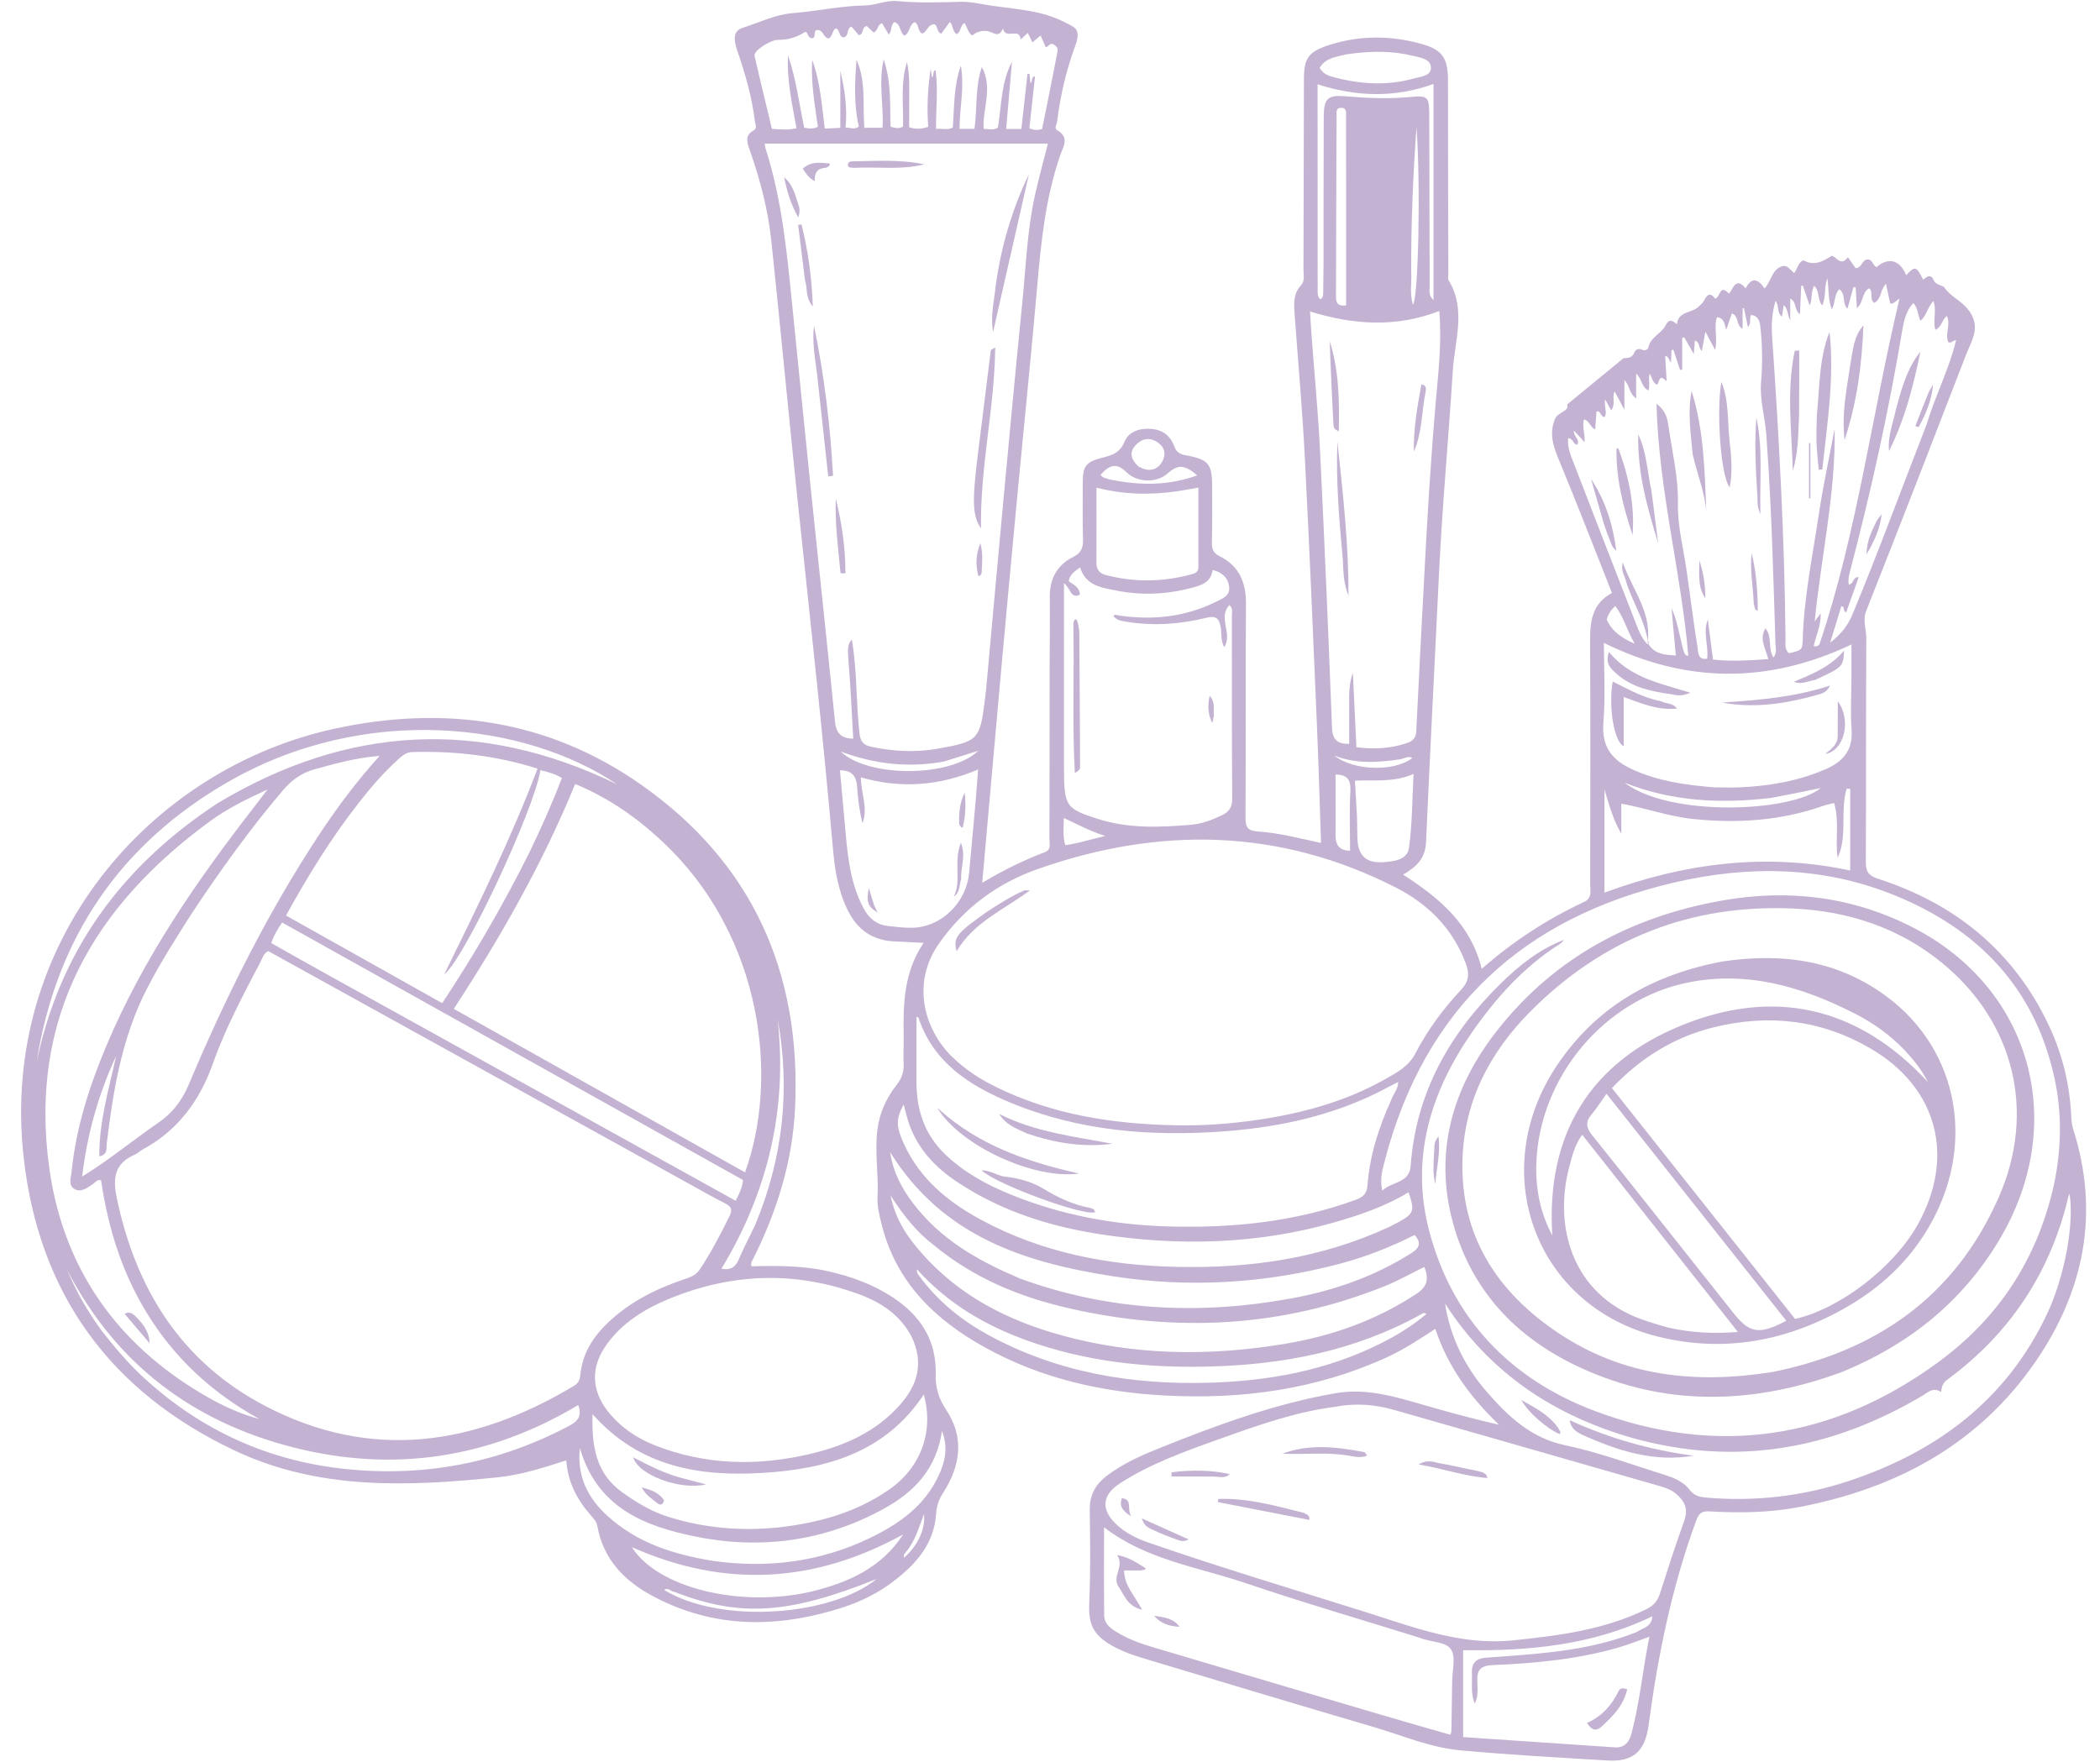 <?xml version="1.0" encoding="UTF-8" standalone="no"?><svg xmlns="http://www.w3.org/2000/svg" xmlns:xlink="http://www.w3.org/1999/xlink" fill="#c4b2d2" height="751" preserveAspectRatio="xMidYMid meet" version="1" viewBox="36.0 124.6 894.9 751.0" width="894.9" zoomAndPan="magnify"><g><g id="change1_1"><path d="M710.65,509.21c4.1-1.66,2.98-5.01,2.98-7.7c0.08-34.54,0.17-69.08-0.03-103.62c-0.05-8.45,0.86-16.04,9.33-20.56 c-7.5-18.93-14.65-37.46-22.24-55.8c-2.52-6.1-4.81-11.75-2.02-18.42c1.24-2.96,6.22-3.11,5.15-6.12 c8.42-6.91,16.2-13.3,23.97-19.68c1.46-0.33,3.52,0.38,4.68-2.53c0.45-1.13,1.78-1.88,3.18-1.17c1.25,0.64,2.58,0.05,2.75-0.81 c0.87-4.57,5.62-5.94,7.43-9.6c1.26-2.55,2.65-2.33,4.77-0.39c0.6-5.66,6.17-4.65,9.07-7.37c0.97-0.91,2.12-1.83,2.71-3.06 c1.37-2.86,2.88-2.78,4.5-0.53c2.24-0.31,1.81-6.57,5.92-2.07c1.83-2.13,2.77-7.37,7.08-2.29c2.62-4.96,5.35-4.07,8.09,0.09 c2.9-3.26,3.18-8.39,7.65-9.54c2.13-0.55,3.35,1.73,4.95,2.92c1.47-1.69,1.54-4.45,3.96-5.42c4.24,2.41,7.85,0.83,12.04-1.9 c1.85,0.13,3.81,4.88,6.91,0.6c1.29,1.83,2.29,3.26,3.27,4.66c2.74,0.06,2.46-3.7,5.33-3.73c1.73,0.1,2.05,2.42,3.53,3.31 c5.2-4.42,10.01-3.11,12.7,3.42c3.7-4.04,4.37-3.89,7.2,1.9c1.44-1.1,3.29-2.68,4.42,0.07c0.96,2.33,3.99,2.34,4.57,3.18 c2.64,3.84,6.92,5.54,9.89,9.09c6.28,7.52,1.77,13.57-0.7,19.99c-14.01,36.3-28.06,72.59-42.39,108.76 c-1.67,4.21,0.03,7.79,0.01,11.64c-0.19,31.81-0.04,63.63-0.2,95.44c-0.02,4.12,1.13,5.86,5.14,7.15 c32.99,10.66,58.09,30.95,73.08,63.02c5.72,12.24,8.77,25.27,9.35,38.85c0.07,1.61,0.29,3.26,0.77,4.78 c11.44,35.91,4.68,69.13-16.11,99.31c-24.28,35.24-59.23,53.85-100.24,61.79c-12.76,2.47-25.69,2.66-38.62,1.91 c-3.28-0.19-4.52,0.81-5.68,3.97c-10.35,28.22-16.3,57.45-20.26,87.17c-1.49,11.2-6.6,15.71-17.6,15.04 c-20.95-1.28-41.93-2.4-62.83-4.35c-12.69-1.18-24.57-6.35-36.75-9.92c-32.83-9.63-65.57-19.53-98.34-29.36 c-2.91-0.87-5.81-1.85-8.6-3.07c-14.06-6.17-14.64-12.13-14.21-21.95c0.55-12.7,0.33-25.45,0.18-38.17 c-0.07-5.97,2.16-10.5,6.72-14.09c7.31-5.77,15.77-9.35,24.26-12.74c24-9.6,48.21-18.48,73.82-22.9 c13.67-2.36,26.23,1.78,38.98,5.44c10.09,2.9,20.22,5.63,30.62,8.01c-11.96-11.5-21.65-24.35-27.15-40.87 c-6.88,4.52-13.44,8.84-20.59,12.11c-30.1,13.75-61.83,18.04-94.48,16.31c-26.94-1.42-52.89-7.24-76.77-20.47 c-21.16-11.73-37.79-27.53-44.04-52.23c-0.98-3.88-2-7.79-1.8-11.8c0.49-9.59-1.26-19.17-0.07-28.75 c0.9-7.21,3.83-13.6,8.26-19.22c2.15-2.73,3.07-5.52,2.92-8.97c-0.18-3.99,0.08-8,0.01-12c-0.21-13.53,0.05-26.94,8.51-39.52 c-4.73-0.23-8.55-0.44-12.36-0.59c-9.32-0.37-15.86-4.95-20-13.32c-4.09-8.28-5.5-17.25-6.29-26.29 c-4.34-49.56-9.85-99-15.06-148.48c-3.87-36.83-7.29-73.71-11.19-110.54c-1.39-13.18-4.76-26-9.13-38.5 c-1.12-3.21-2.4-6.28,1.51-8.49c1.82-1.03,0.79-2.46,0.63-3.82c-1.22-10.32-4.08-20.2-7.44-29.98c-1.25-3.65-2.5-8.47,2.1-9.94 c7.09-2.25,13.9-5.7,21.47-6.3c10.27-0.82,20.39-3.11,30.74-3.27c4.67-0.07,8.99-2.32,13.86-1.85c8.96,0.86,17.97,0.54,26.97,0.3 c4.31-0.12,8.65,1,12.97,1.62c6.92,0.99,13.93,1.59,20.71,3.19c4.88,1.15,9.71,3.2,14.08,5.72c3.16,1.82,2.04,5.51,0.96,8.45 c-3.84,10.42-6.29,21.17-7.67,32.18c-0.15,1.19-1.31,2.8,0.02,3.54c5.48,3.09,2.57,7.09,1.29,10.81 c-6.33,18.35-8.18,37.46-9.85,56.66c-2.49,28.58-5.44,57.12-8.14,85.68c-2.27,24.05-4.52,48.1-6.7,72.15 c-2.86,31.63-5.64,63.26-8.51,95.49c8.71-5.2,17.47-9.57,26.65-13.03c2.94-1.11,1.98-3.6,1.98-5.55 c0.09-24.18,0.07-48.36,0.09-72.53c0.01-10.18,0.18-20.36,0.06-30.54c-0.1-7.89,3.12-13.82,10-17.24 c3.54-1.76,4.28-4.08,4.17-7.69c-0.24-7.81-0.08-15.63-0.11-23.45c-0.03-7.45,1.13-9.29,8.19-11.11c4.15-1.07,7.58-1.98,9.58-6.79 c1.85-4.45,6.54-5.92,11.4-5.54c4.75,0.37,8.12,2.82,9.77,7.31c0.92,2.49,2.26,3.46,4.94,3.94c9.83,1.76,11.26,3.67,11.28,13.53 c0.01,7.82,0.09,15.64-0.13,23.45c-0.08,2.87,0.54,4.68,3.26,6.02c8.36,4.15,11.35,11.19,11.27,20.48 c-0.25,30.36,0.01,60.72-0.2,91.07c-0.03,4.34,1.27,5.51,5.35,5.8c8.88,0.62,17.54,2.87,26.83,4.89 c-0.59-17.05-1.04-33.56-1.74-50.06c-1.63-38.13-3.2-76.26-5.17-114.37c-1.07-20.67-2.92-41.31-4.42-61.96 c-0.29-4.05-0.29-7.97,2.76-11.24c1.78-1.91,1.09-4.5,1.09-6.81c0.09-27.09,0.09-54.17,0.19-81.26 c0.03-8.76,1.93-11.49,10.31-14.25c13.15-4.34,26.51-4.31,39.75-0.63c9.16,2.54,11.33,6.22,11.33,15.77 c-0.01,27.45,0.09,54.9,0.15,82.35c0,0.91-0.27,2.02,0.14,2.69c7.58,12.39,2.59,25.56,1.79,38.21 c-1.82,28.82-4.5,57.59-5.89,86.45c-1.84,38.3-3.85,76.59-5.55,114.89c-0.3,6.74-4.05,10.43-9.78,13.72 c15.35,9.9,28.73,20.87,33.53,40.15C680.7,525.91,694.85,516.62,710.65,509.21z M738.2,398.62c2.69,4.98,7.35,5.03,11.94,5.39 c-0.64-7.03-1.23-13.6-1.83-20.16c1.74,3.7,2.58,7.53,3.46,11.35c2.02,8.7,2.03,8.7,3.7,8.94 c-3.05-35.68-12.65-70.61-13.56-107.42c4.18,3,4.73,6.77,5.22,10.23c1.53,10.68,4.12,21.12,3.9,32.19 c-0.19,9.84,2.47,19.73,3.85,29.6c1.48,10.59,2.83,21.21,4.51,31.77c0.32,2,0.05,5.48,4.1,4.84c0.72-5.67-1.94-11.04,0.3-16.68 c0.72,5.58,1.43,11.17,2.19,17.05c7.89,0.9,15.57,0.33,23.58-0.19c-1.25-4.8-3.97-8.63-1.21-13.14c2.97,3.77,0.97,8.58,3.37,12.46 c1.61-2.02,0.94-3.87,0.89-5.57c-0.32-11.81-0.75-23.61-1.14-35.41c-0.59-17.98-1.46-35.93-2.76-53.88 c-0.55-7.61-2.89-15.16-2.24-22.63c0.68-7.87,0.55-15.53-0.28-23.3c-0.28-2.69-0.97-4.82-3.95-5.25 c-0.98,1.48,0.28,3.49-1.38,5.21c-0.59-2.89-1.13-5.48-1.66-8.07c-0.2,0.02-0.4,0.04-0.61,0.05c0,2.84,0,5.67,0,8.73 c-2.89-1.45-1.45-5.4-4.56-6.56c-0.78,2.28-1.5,4.36-2.4,6.98c-0.78-2.63-0.95-4.97-3.94-5.37c-1.51,4.29,0.43,8.9-0.82,13.96 c-1.55-2.92-2.68-5.06-4.13-7.78c-0.58,3.15-1.02,5.6-1.5,8.22c-1.61-1.25-0.65-3.79-3-4.43c-0.13,1.69-0.24,3.25-0.43,5.77 c-1.66-2.91-2.85-5-4.05-7.09c-0.3,0.06-0.6,0.12-0.9,0.17c0,4.52,0,9.03,0,13.55c-0.31,0.03-0.61,0.06-0.92,0.09 c-0.95-2.86-1.89-5.72-2.84-8.58c-0.26,0.06-0.52,0.13-0.78,0.19c-0.07,1.59-0.14,3.17-0.23,5.29c-1.13-1.36-1.03-2.79-2.49-2.79 c0.19,3.27,0.38,6.5,0.64,10.79c-3.7-3.86-2.97,1.05-4.21,1.44c-2.04-1.19-2.03-3.28-3.04-4.67c-0.75,2.48,0.38,4.77-0.54,7.09 c-3.09-1.42-2.57-4.91-5.22-7.17c0,3.74,0,6.86,0,10.59c-3.09-2.13-2.67-5.64-5.01-7.81c0,4.06,0,7.65,0,12.64 c-1.79-3.39-2.93-5.52-4.13-7.8c-1.33,2.42,0.58,5.1-1.48,8.06c-0.83-1.5-1.52-2.74-2.59-4.67c-0.55,3.3,1.02,5.41-0.2,7.46 c-1.82,0.16-1.34-2.64-3.49-2.38c-0.18,2.48-0.36,5.04-0.55,7.71c-2.27-1.02-2.47-3.83-4.8-4.27c-0.85,3.16,0.55,6.07,0.26,9.68 c-1.69-1.84-2.95-3.23-4.5-4.92c-0.34,2.66,2.78,3.73,1.35,6.02c-1.81-0.13-1.66-2.79-3.83-2.79c-0.36,3.19,0.61,6.07,1.7,8.89 c9.12,23.61,18.24,47.22,27.45,70.79c1.11,2.83,2.29,5.74,4.47,7.97c0.34,0.34,0.88-0.17,0.69-0.81 c-0.04-0.14-0.27-0.23-0.35-0.42C738.23,397.72,738.17,397.8,738.2,398.62z M537.84,604.23c10.96,0.17,21.88-0.6,32.72-2.13 c19.45-2.75,38.28-7.7,55.57-17.45c4.94-2.78,10.09-5.43,12.98-10.98c5.21-10.01,11.86-19.06,19.55-27.23 c3.36-3.57,3.59-6.89,1.96-11.24c-5.58-14.94-16.18-25.37-29.77-32.3c-49.63-25.31-100.8-26.14-152.61-7.9 c-17.02,5.99-31.2,16.33-42.01,31.62c-12.21,17.28-6.12,37.02,5.44,48.34c5.47,5.36,11.77,9.48,18.57,12.84 C484.39,599.69,510.2,603.77,537.84,604.23z M399.01,397.22c2.32,13.27,1.73,26.8,3.28,40.15c0.43,3.73,2.04,4.89,5.15,5.55 c9.41,2,18.88,2.45,28.33,0.76c17.23-3.09,17.81-3.83,19.95-20.92c0.29-2.34,0.53-4.69,0.75-7.04c2.33-25.48,4.6-50.97,6.98-76.45 c2.67-28.55,5.32-57.1,8.19-85.63c1.55-15.33,2.05-30.8,5.41-45.9c1.59-7.16,3.56-14.24,5.5-21.92c-40.61,0-80.56,0-120.71,0 c0.15,0.78,0.21,1.49,0.42,2.15c6.83,21.21,8.97,43.23,11.2,65.25c2.65,26.18,5.23,52.37,7.93,78.55 c3.45,33.39,7.06,66.77,10.41,100.17c0.48,4.78,2.23,7.41,7.8,7.49c-0.63-10.73-1.09-21.37-1.93-31.98 C397.18,401.13,397.02,399.34,399.01,397.22z M605.49,724.13c-17.54,2.19-34.07,8.18-50.59,14.08 c-14.34,5.13-28.73,10.29-41.67,18.64c-7.66,4.94-8.12,11.17-1.61,17.38c3.98,3.8,8.84,6.14,13.96,7.91 c30.61,10.6,61.63,19.88,92.51,29.6c20.45,6.44,40.48,14.31,62.72,12.01c19.51-2.02,38.76-4.48,56.68-13.23 c2.94-1.44,4.81-3.38,5.83-6.57c3.36-10.5,6.78-20.99,10.47-31.38c1.77-4.98-0.05-8.34-3.64-11.35c-1.98-1.66-4.32-2.49-6.75-3.19 c-37.67-10.8-75.33-21.65-113.01-32.41C622.55,723.38,614.56,722.46,605.49,724.13z M911.37,629.12 c3.08-14.95,3.38-29.99,0.16-44.88c-8.38-38.72-32.74-63.63-68.11-78.03c-30.6-12.46-62.35-12.85-94.1-5.43 c-63.83,14.9-106.09,53.24-123.13,118.26c-1.03,3.92-2.3,7.92-1.14,13.04c4.18-4.02,11.55-3.08,12.09-10.55 c2.27-31.38,16.73-56.58,38.59-77.94c7.81-7.63,16.33-14.43,26.68-18.38c-0.48,0.78-1.1,1.35-1.81,1.8 c-15.31,9.75-27.21,23-37.48,37.83c-17.56,25.37-26.06,53.39-18.22,83.87c9.77,37.99,34.87,63.74,70.58,77.22 c52.12,19.66,101.63,12.24,146.68-20.88C887.51,686.41,904.28,661.36,911.37,629.12z M649.34,257.15c-18.18,7.09-36.4,6-55.08,0.2 c0.2,3.17,0.35,6.23,0.58,9.27c1.25,16.84,2.88,33.67,3.71,50.54c1.93,39.2,3.57,78.42,5.08,117.64c0.21,5.39,2.62,6.9,7.31,6.85 c0-5.25,0-10.31,0-15.38c0-4.99-0.24-10.01,1.57-14.85c0.5,10.45,1,20.9,1.51,31.66c7.65,0.98,14.69,0.56,21.62-1.8 c2.45-0.83,3.74-2.19,3.88-5.07c1.04-21.78,2.25-43.55,3.37-65.32c1.29-24.85,2.76-49.68,4.91-74.48 C648.93,283.41,650.48,270.41,649.34,257.15z M629.01,593.08c0.86-2.38,2.83-4.38,2.81-7.33c-4.51,2.29-8.59,4.56-12.82,6.47 c-19.51,8.84-40.13,13.01-61.33,14.58c-31.25,2.31-61.95-0.1-91.23-12.3c-17.27-7.19-32.62-16.9-39.1-36.24 c-0.05-0.15-0.52-0.15-0.79-0.21c0,9.26,0,18.52,0,27.78c0,11.95,3.51,22.44,12.3,30.84c8.09,7.73,17.69,12.92,27.86,17.06 c21.47,8.74,43.9,12.93,66.96,13.6c27.23,0.78,54.02-1.87,79.88-11.28c3.16-1.15,4.92-2.5,5.21-6.31 C619.69,617.14,623.47,605.26,629.01,593.08z M489.41,452.12c0.05,16.13,0.78,17.12,14.17,21.44c13.12,4.23,26.5,3.74,39.94,2.57 c4.71-0.41,9.04-2.04,13.27-4.09c3.07-1.49,4.33-3.46,4.3-7.15c-0.19-25.99-0.09-51.98-0.14-77.97c0-1.33,0.62-2.87-1.03-4.44 c-5.16,5.45,1.59,12.1-2.24,17.96c-1.58-2.89-0.99-5.86-1.49-8.52c-0.71-3.75-1.9-5.04-6.15-4c-11.4,2.79-23.02,3.59-34.7,1.57 c-1.88-0.32-3.65-0.65-4.88-2.4c0.44-0.28,0.61-0.48,0.74-0.46c0.69,0.09,1.37,0.27,2.06,0.36c14.18,2.03,27.88,0.54,40.85-5.86 c2.63-1.3,6.12-2.44,5.68-6.35c-0.43-3.94-3.01-6.27-7.04-7.25c-0.65,5.15-4.57,6.45-8.37,7.48c-10.7,2.92-21.57,3.49-32.48,1.34 c-6.41-1.27-13.22-2.04-15.62-9.92c-2.42,1.73-4.5,3.18-4.84,5.93c2.17,1.48,4.67,2.59,4.75,5.72c-3.99,1.83-3.66-2.37-6.78-4.92 C489.41,400.07,489.41,425.55,489.41,452.12z M641.01,822.65c-24.75-7.72-49.66-14.97-74.21-23.3 c-20.3-6.88-42.17-9.81-60.32-23.78c0,12.82-0.08,25.25,0.06,37.68c0.03,2.92,2.05,4.87,4.44,6.42c5.18,3.37,10.91,5.4,16.75,7.14 c32.57,9.68,65.15,19.32,97.74,28.93c9.52,2.81,19.07,5.51,28.62,8.27c0.25-0.99,0.41-1.34,0.41-1.69 c0.12-7.08,0.25-14.16,0.33-21.24c0.05-4.52,1.59-10-0.38-13.29C652.27,824.17,646.08,824.72,641.01,822.65z M731.64,737.49 c-33.23-9.53-60.62-27.44-79.84-57.28c2.27,14.63,8.63,27.11,17.98,37.85c9.03,10.36,18.72,19.48,33.18,22.52 c13.94,2.93,27.45,7.95,41.1,12.21c4.43,1.38,9,2.88,11.98,6.82c1.85,2.44,4.19,3.05,6.98,3.29c20.82,1.81,41.21-0.54,61-7.13 c37.27-12.41,66.9-34.34,84.26-71.02c7.55-15.95,11.71-38.59,9.63-51.4c-0.22,0.64-0.44,1.12-0.56,1.61 c-7.71,32.38-25.07,58.23-51.62,77.76c-1.76,1.3-2.32,2.83-2.51,5.23c-3.4-2.31-5.56,0.09-7.9,1.48 C816.81,742.22,776.1,749.89,731.64,737.49z M766.44,460.18c3.58,0.01,7.17,0.16,10.75,0.01c12.59-0.54,24.87-2.62,36.56-7.64 c7.42-3.19,11.96-7.99,11.29-16.98c-0.55-7.4-0.07-14.87-0.06-22.31c0.01-4.96,0-9.92,0-13.96c-35.74,16.9-70.58,16.54-105.5-0.69 c0,10.94,0.72,22.58-0.21,34.08c-0.86,10.64,4.14,16.18,12.78,20.03C742.7,457.48,753.97,459.19,766.44,460.18z M814.76,243.26 c-1.61,3.62-0.41,7.81-2.26,11.49c-2.11-2.39-0.97-6.07-3.38-8.31c-1.55,2.43-0.66,5.47-1.93,8.39c-1.11-3.22-2.02-5.87-2.94-8.52 c-0.22,0.06-0.45,0.11-0.67,0.17c-0.18,3.82-0.35,7.64-0.56,12.08c-2.6-2.12-1.32-5.29-4.12-6.69c0,2.97,0,5.69,0,9.3 c-1.36-2.6-0.86-4.98-2.77-6.48c-0.27,1.69-0.5,3.19-0.77,4.84c-2.27-1.64-1.08-4.42-2.7-6.73c-1.71,5.59-1.81,10.63-1.46,15.71 c2.94,42.78,5.29,85.58,5.68,128.48c0.02,2.09-0.49,4.43,1.5,6.05c5.22-1.26,5.72-1.39,5.83-5.59 c0.48-18.03,4.16-35.64,6.82-53.37c1.85-12.33,4.5-24.54,6.8-36.81c0.47,27.38-5.7,54.03-8.51,82.21c1.24-1.69,1.7-2.33,2.54-3.46 c0.2,5.27-2.04,9.48-2.95,13.95c1.42,0.37,2.31-0.36,2.53-1.02c16.04-47.75,22.29-97.8,34.02-147.09 c-1.64,0.95-2.33,2.36-3.96,2.09c-0.58-2.7-1.17-5.45-1.8-8.4c-2.5,2.43-1.85,6.54-5.01,8.14c-2.29-1.6-0.14-4.69-2.19-6.22 c-3.17,1.83-2.28,6.04-5.21,8.41c-0.19-3.3-0.35-6.04-0.51-8.79c-0.32-0.04-0.63-0.08-0.95-0.11c-0.84,3.02-1.69,6.05-2.56,9.16 c-2.38-2.19-0.54-6.18-3.48-8.27c-2.34,2.44-1.56,5.86-3.17,8.59C814.94,252.17,815.36,247.94,814.76,243.26z M423.43,169.53 c0,3.06,0,6.12,0,9.29c2.82,1.01,5.48,0.75,8.13-0.19c-0.67-8.46-0.16-16.63,1.03-24.79c0.18,1.23,0.36,2.45,0.55,3.73 c1.09-0.74,0.01-2.53,1.55-3.13c1.16,8.32,0.09,16.47,0.21,25.1c2.63-0.31,4.85,0.7,7.13-0.61c0.65-8.91,0.36-17.85,3.43-26.33 c1.6,8.95-0.49,17.86-0.57,26.9c2.4,0,4.33,0,6.38,0c1.23-8.64,0.16-17.44,3.13-26.32c4.88,9,0.21,17.74,0.77,26.32 c2.24,0.14,4.16,0.7,6.07-0.48c1.57-9.44,1.33-19.24,6-28.05c-0.82,9.5-1.64,19-2.47,28.59c2.5,0,4.4,0,6.48,0 c0.88-7.94,1.74-15.71,2.61-23.49c0.27,0.01,0.54,0.02,0.82,0.02c0.14,1.27,0.28,2.55,0.43,3.96c1.12-0.78,0.1-2.51,1.97-3.04 c-0.84,7.7-1.64,15.03-2.42,22.24c2.05,0.93,3.58,0.86,5.43,0.34c2.19-10.88,4.42-21.84,6.52-32.82c0.15-0.8,0.42-1.69-1.06-2.86 c-2.3-1.81-2.7,1.09-4,0.67c-0.7-1.61-1.37-3.16-2.11-4.86c-1.35,1.14-2.33,1.97-3.48,2.94c-0.74-1.52-1.28-2.62-1.97-4.04 c-0.96,0.89-1.85,1.71-3.06,2.83c-0.41-5.5-6.42,0.33-7.51-4.7c-1.87,4.33-4.16,1.52-6.43,1.14c-2.34-0.38-4.74,0.12-6.67,1.87 c-1.92-1.28-2.13-3.59-3.26-5.33c-2.07,0.94-1.3,3.83-3.43,4.68c-1.89-1.12-1.3-3.64-2.87-5.17c-1.26,1.73-2.49,3.42-3.65,5.01 c-2.2-0.79-1.35-3.64-3.1-4.04c-2.8,0.28-2.94,3.38-5.07,3.98c-2-1.06-1.22-3.88-3.15-4.86c-2.49,1.1-1.95,4.61-4.39,5.76 c-2.14-1.46-1.41-5.06-4.34-5.77c-1.65,1.28-0.82,3.67-2.32,5.34c-1.11-1.9-2-3.44-2.83-4.85c-2.14,0.56-1.69,3.25-3.61,3.95 c-1.09-1.03-2.19-2.06-2.93-2.76c-2.56,0.58-0.95,3.45-3.4,3.88c-1.01-1.17-2.11-2.46-3.15-3.66c-2.32,0.95-0.85,4.28-3.41,4.63 c-2.1-0.47-1.39-3.29-3.24-3.85c-1.75,0.99-1.22,3.53-3.08,4.28c-2.3-0.29-2.2-3.97-5.08-3.55c-1.6,0.48,0.05,3.46-2.16,3.46 c-1.78-0.25-1.46-2.74-2.75-2.7c-3.9,2.55-7.86,3.47-11.84,3.41c-2.54-0.04-10.21,4.5-9.7,6.79c2.35,10.39,4.91,20.74,7.4,31.13 c3.64,0.23,6.97,0.59,10.46-0.27c-1.88-10.46-4.17-20.59-3.6-31.06c3.44,10.05,4.75,20.57,6.89,30.83c2.09,0.4,3.81,0.6,5.84-0.35 c-1.32-9.43-3.04-18.88-2.44-28.52c3.5,9.38,4.05,19.28,5.37,29.26c2.32-0.12,4.33-0.22,6.62-0.33c0-8.35,0-16.32,0-24.29 c1.91,7.91,3.04,15.87,2.23,24.17c2.04,0.01,3.77,1.01,5.65-0.39c-2.16-9.42-1.7-18.97-0.97-28.54 c4.14,9.26,2.55,19.17,3.33,29.03c2.7,0,5.12,0,7.75,0c0.58-9.55-1.83-18.99,0.49-29.12c3.4,9.98,2.56,19.5,2.96,28.73 c2.14,0.45,3.68,0.93,5.29-0.15c0.21-9.19-1.16-18.51,1.69-27.49C423.77,156.84,423.45,162.66,423.43,169.53z M452.81,452.58 c-16.13,6.84-32.69,8.33-49.95,3.35c0.01,6.93,3.21,13.18,0.65,19.52c-1.24-5.15-1.93-10.33-2.26-15.53 c-0.29-4.51-2.21-7.02-7.3-6.98c0.81,9.02,1.63,18.01,2.43,27c0.98,11.04,2.32,21.97,7.71,31.95c2.34,4.32,5.68,6.92,10.51,7.41 c3.38,0.35,6.78,0.8,10.17,0.73c12.43-0.25,23.09-10.78,24.21-23.42C450.26,482.17,451.75,467.74,452.81,452.58z M733.58,820.16 c2.33-1.73,6.19-1.91,6.56-6.65c-25.78,12.38-52.7,14.85-80.64,14.43c0,12.44,0,24.5,0,37.04c21.5,1.46,43.09,2.93,64.68,4.38 c4.24,0.28,6.19-2.47,7.12-6.04c3.52-13.45,4.76-27.32,7.58-41.1c-4.78,1.67-8.92,3.35-13.19,4.58 c-17.51,5.07-35.52,6.73-53.6,7.5c-4.87,0.21-6.79,1.92-6.56,6.83c0.15,3.17,0.49,6.51-1.06,9.55c-1.84-4.35-1.03-8.83-1.22-13.23 c-0.17-4.1,1.93-5.99,5.75-6.29c4.65-0.36,9.3-0.67,13.95-1.04C699.92,828.79,716.78,826.84,733.58,820.16z M433.74,655.15 c-7.1-5.42-12.6-12.31-18.24-21c2.15,10.46,7.21,17.63,13.02,24.28c16.11,18.46,36.93,29,59.96,35.34 c31.13,8.56,62.68,8.9,94.37,3.72c20.39-3.33,39.54-10.03,56.94-21.56c4.44-2.94,5.21-6.34,3.18-11.33 c-5.79,2.83-11.24,5.93-17,8.24c-43.86,17.56-88.85,19.83-134.59,9.34C470.6,677.4,451.09,669.49,433.74,655.15z M726.91,467.14 c0,4.27,0,8.53,0,12.8c-3.52-5.97-5.21-12.42-7.18-18.78c0,14.45,0,28.9,0,43.9c34.31-12.71,69.03-17.06,104.72-9.43 c0-11.94,0-23.36,0-34.77c-0.5-0.05-0.99-0.1-1.49-0.15c-2.95,9.54,0.52,20.16-3.87,29.52c-1.11-7.68,0.86-15.6-1.51-23.39 c-1.96,0.52-3.36,0.78-4.69,1.25c-18.11,6.36-36.65,7.56-55.63,5.56C746.85,472.53,737.16,468.95,726.91,467.14z M627.86,647.61 c11.06-5.6,11.3-6.02,8.4-14.82c-10.08,6.09-21.08,9.81-32.26,12.98c-32.3,9.15-65.11,9.97-98.04,5.06 c-22.08-3.29-43.26-9.9-62.16-22.52c-9.02-6.02-16.32-13.59-20.18-24.04c-1.01-2.73-1.6-5.61-2.53-8.92 c-3.33,6.19-3.31,9.35,0.18,16.94c6.92,15.03,19.03,24.81,33.02,32.33c26,13.98,54.06,19.32,83.27,19.95 C568.58,665.24,598.65,661.07,627.86,647.61z M468.89,668.74c0.66,0.29,1.3,0.63,1.97,0.87c37.71,13.73,76.31,15.57,115.47,8.39 c18.1-3.32,35.32-9.31,51.05-19.25c3.41-2.15,4.54-4.3,1.43-7.76c-10.22,5.13-20.7,9.29-31.63,12.19 c-31.81,8.43-64.08,10.45-96.53,5.45c-37.75-5.81-72.98-16.93-95.32-52.96c1.29,8.68,5.02,15.57,9.88,21.93 C436.42,652.27,451.58,661.34,468.89,668.74z M856.97,305.63c3.57-12.08,9.54-23.34,12.6-36.02c-1.54,0.05-2.24,1.6-3.35,0.74 c-1.48-3.48,1.18-7.34-0.59-11.1c-2.19,1.86-2.28,4.88-4.9,5.91c-1.16-4.09,0.71-8.09-0.83-12.27c-2.57,2.69-2.88,6.33-5.52,8.44 c-1.23-2.5-1-5.49-3.02-7.57c-3.36,3.61-4.15,8.27-4.93,12.86c-5.81,34.26-13.28,68.14-22.12,101.73 c-0.48,1.81-0.83,3.6-0.44,5.43c2.29-0.37,1.59-3.4,4.22-3.17c-1.82,5.09-3.59,10.04-5.36,15.01c-1.59-0.64-0.31-2.41-2.06-2.65 c-1.47,4.78-2.94,9.58-4.76,15.53c4.85-3.75,7.56-7.4,9.42-11.85C836.39,360.14,846.22,333.15,856.97,305.63z M537.86,333.95 c-11.57,1.73-23.08,1.46-34.61-1.51c0,10.87,0.04,21.38-0.02,31.88c-0.02,2.99,1.23,4.65,4.1,5.39c12.07,3.15,24.1,2.96,36.1-0.24 c1.47-0.39,3.25-0.82,3.25-3.02c0-11.31,0-22.62,0-34.01C543.69,332.98,541.23,333.42,537.86,333.95z M428.91,670.01 c7.77,10.03,17.45,17.72,28.47,23.7c29.22,15.86,60.75,21.14,93.46,20.25c25.66-0.69,50.6-5.19,73.85-16.92 c6.78-3.42,13.23-7.37,19.19-12.43c-1.21-0.76-1.75-0.12-2.34,0.21c-28.38,15.7-59.09,21.52-91.05,22.25 c-26.19,0.6-51.86-2.15-76.7-11.08c-17.85-6.42-33.88-15.73-47.05-30.41C426.55,667.77,427.92,668.36,428.91,670.01z M614.26,472.32c0.07,3.08,0.16,6.16,0.19,9.25c0.06,7.45,3.56,11.05,11.06,10.51c4.38-0.32,10.18-0.92,10.89-6 c1.44-10.21,1.38-20.64,1.98-31.59c-8.59,3.7-16.89,2.47-24.99,2.83C613.68,462.26,613.94,466.79,614.26,472.32z M599.85,250.43 c0.06-4.54,0.16-9.08,0.17-13.62c0.03-20.88-0.03-41.77,0.09-62.65c0.04-7.53,1.74-9.14,9.03-8.53c9.31,0.78,18.57,1.2,27.91,0.31 c7.5-0.72,7.98-0.03,8.01,7.59c0.08,24.34,0.09,48.67,0.18,73.01c0.01,1.75-0.63,3.79,1.63,5.99c0-31.2,0-61.52,0-92.13 c-16.5,5.94-32.77,5.49-49.39,0.13c0,29.87-0.01,59.28,0.03,88.69c0,0.84,0.21,1.81,0.66,2.48 C598.65,252.39,599.38,252.11,599.85,250.43z M609.71,147.77c-4.18,1.11-8.81,1.37-11.34,5.78c1.54,2.75,4.04,3.42,6.41,4.04 c11.26,2.99,22.62,3.59,33.93,0.42c2.73-0.77,7.13-1.01,7.07-4.55c-0.06-3.72-4.41-4.27-7.43-5.02 C629.19,146.17,619.9,146.26,609.71,147.77z M609.64,212.15c0-12.54,0.01-25.08-0.03-37.62c-0.01-1.72,0.46-4.14-2.28-3.97 c-2.33,0.14-1.73,2.38-1.74,3.88c-0.08,8.18-0.09,16.36-0.12,24.53c-0.05,16.9-0.11,33.8-0.15,50.7c-0.01,2.64-0.41,5.68,4.31,5.1 C609.64,240.82,609.64,227.03,609.64,212.15z M790.87,464.67c-21.32,2.55-42.31,1.61-62.61-6.49 c19.46,14.88,71.33,12.55,83.62,2.3C804.42,462.02,798.12,463.32,790.87,464.67z M605.15,479.06c-0.21,4.36,0.45,8.06,6.18,8.14 c0-8.54-0.36-17.03,0.13-25.47c0.31-5.45-2.06-7-6.32-7C605.14,462.57,605.14,470.31,605.15,479.06z M637.37,240.5 c0.33,4.51-0.78,9.15,0.75,13.93c2.33-2.49,3.3-50.66,1.52-75.66C638.17,198.95,637.31,219.16,637.37,240.5z M508.49,328.87 c12.57,2.66,25.02,2.94,37.71-1.66c-5.42-4.64-8.27-4.71-12.69-0.77c-4.56,4.07-12.81,3.89-17.24-0.37 c-4.22-4.05-6.94-3.85-11.25,0.85C505.59,328.01,506.63,328.28,508.49,328.87z M438.21,449.19c-15.01,2.75-29.64,1.11-43.96-4.28 c11.59,11.13,46.6,11.18,58.61-0.29C447.85,446.18,443.46,447.54,438.21,449.19z M521.22,323.46c4,2.23,7.7,1.96,10.1-2.21 c1.7-2.95,1-6.02-1.92-8.06c-3.23-2.25-6.51-1.81-9.2,0.88C517.27,317,517.51,320.12,521.22,323.46z M496.31,483.6 c3.56-0.9,7.12-1.81,10.67-2.71c-6.23-1.93-11.67-4.85-17.64-7.66c-0.05,4.29-0.53,7.97,0.63,11.62 C492.03,484.51,493.77,484.22,496.31,483.6z M720.68,388.72c2.29,4.88,6.2,7.76,11.93,10.23c-3.38-5.82-4.71-11.43-8.24-16.05 C722.53,384.46,721.45,386.09,720.68,388.72z M633.05,448.16c-9.56,1.46-19.09,2.16-28.47-1.51c8.49,6.6,25.68,6.91,33.23,1.06 C636.42,446.74,635.16,447.55,633.05,448.16z"/><path d="M395.33,809.68c-27.96,8.98-55.11,9.15-81.21-4.82c-11.97-6.41-21.1-15.63-23.59-29.94c-0.3-1.73-1.38-2.9-2.46-4.11 c-5.9-6.62-10.04-14.09-10.77-23.77c-9.8,3.18-19.34,6.22-29.25,7.23c-38.07,3.89-76.05,5.58-111.98-11.39 c-52.74-24.91-83.57-66.53-90.03-125.3c-10.09-91.81,54.1-165.37,132.52-182.39c46.61-10.11,90.89-3.99,130.51,23.76 c47.34,33.17,68.5,79.94,65.74,137.99c-1.08,22.69-7.69,43.82-17.73,63.96c-0.47,0.95-1.29,1.77-0.89,3.42 c10.97-0.26,22.04-0.34,32.93,2.16c9.68,2.22,18.89,5.53,27.28,11.04c11.83,7.76,18.76,18.32,18.34,32.98 c-0.16,5.64,1.33,10.28,4.54,15.13c7.8,11.76,5.98,23.81-1.35,35.2c-1.84,2.85-2.8,5.59-3.02,8.99 c-0.84,12.92-8.7,21.56-18.24,28.83C410.36,803.45,403.29,807.04,395.33,809.68z M328.57,628.56 c-59.5-32.91-119.01-65.82-178.3-98.61c-1.99,1.11-2.33,2.83-3.06,4.24c-7.37,14.12-14.98,28.22-20.29,43.22 c-5.77,16.31-15.03,28.98-30.16,37.15c-1.1,0.59-2,1.61-3.14,2.09c-8.38,3.57-9.75,9.44-7.92,18.24 c8.15,39.36,27.79,70.46,63.51,89.05c45.19,23.53,89.08,16.73,131.46-8.72c2.01-1.21,2.46-2.79,2.67-4.87 c0.91-8.96,5.42-15.98,11.75-22.01c9.34-8.9,20.53-14.46,32.55-18.51c2.56-0.86,4.92-1.69,6.6-4.21 c4.83-7.24,8.81-14.94,12.67-22.73c1.46-2.96,0.48-4.17-2.04-5.45C339.6,634.75,334.44,631.82,328.57,628.56z M318.12,483.15 c-10.85-10.14-22.82-18.52-37.02-24.39c-13.9,33.92-31.73,65.23-51.72,95.83c41.76,23.45,82.91,46.56,124.11,69.69 C367.77,584.92,361.7,523.89,318.12,483.15z M424.43,694.25c-4.87-9.17-12.92-14.52-22.18-17.94 c-27.28-10.1-54.44-9.16-81.25,1.93c-10.42,4.31-19.88,10.16-26.62,19.61c-6.75,9.47-6.42,19.48,0.86,28.54 c5.33,6.64,12.19,11.23,19.99,14.29c21.61,8.47,43.73,8.87,66.06,3.6c14.55-3.43,27.95-9.33,38.19-20.86 C426.85,715.11,429.94,705.76,424.43,694.25z M261.52,488.07c5.05-10.37,9.72-20.9,13.91-31.85c-2.94-1.87-6.04-2.59-9.15-3.35 c-2.41,16.29-32.29,80.44-40.98,87.04c14.33-29.24,28.42-57.69,39.76-87.71c-17.71-5.59-35.4-7.57-53.43-7.06 c-2.33,0.06-3.96,1.35-5.62,2.83c-6.37,5.67-11.88,12.12-17.13,18.82c-11.7,14.92-21.62,31.02-31,48.02 c22.4,12.57,44.4,24.92,66.57,37.36C238.15,531.43,250.32,510.51,261.52,488.07z M117.75,513.87 c-6.71,10.51-13.42,21.03-19.14,32.14c-10.63,20.65-14.35,43.15-17.12,65.91c-0.25,2.06,0.62,4.78-3.17,5.54 c-0.1-14.91,4.1-28.74,7.17-42.77c-7.43,16.05-12.26,32.81-14.49,51.38c11.94-7.34,21.88-15.69,32.53-22.98 c5.99-4.11,10.01-9.39,12.88-16.19c15.57-36.92,33.32-72.7,55.35-106.18c7.73-11.74,16.1-22.97,26.01-33.94 c-10.01,0.78-18.75,3.24-27.54,5.66c-5.64,1.55-9.89,4.56-13.65,8.99C142.65,477.83,130.08,495.26,117.75,513.87z M79.07,627.64 c-1.74-0.49-2.53,1.07-3.68,1.79c-2.29,1.45-4.68,3.44-7.4,2.08c-3.14-1.57-1.74-4.88-1.49-7.37c1.83-18.57,7.43-36.13,14.57-53.2 c15.87-37.95,39.03-71.31,64.06-103.46c1.36-1.74,2.68-3.51,4.87-6.39c-9.33,4.29-17.18,8.2-24.3,13.39 c-49.83,36.35-77.49,83.68-68.74,147.64c5.57,40.72,26.49,72.25,61.06,94.08c8.87,5.6,18.19,10.53,28.51,13.21 c-18.59-10.27-34.04-23.87-45.82-41.8C88.87,669.56,82.3,649.71,79.07,627.64z M367.5,775.64c16.95-1.9,33.1-6.21,47.38-16.13 c13.51-9.39,19.21-24.82,14.77-40.52c-16.45,24.86-41.65,31.73-68.57,33.39c-26.89,1.66-52.59-2.47-72.59-25.06 c-0.36,13.58,1.4,25.18,12.51,33.21c6.29,4.55,12.88,8.48,20.34,10.75C336.12,775.8,351.17,777.27,367.5,775.64z M177.78,541.24 c57.12,31.65,114.24,63.3,171.71,95.14c1.49-2.99,2.85-5.43,3.14-8.84c-65.43-36.56-130.84-73.11-196.39-109.74 c-2.08,2.94-3.54,5.53-4.63,8.76C160.19,531.41,168.62,536.17,177.78,541.24z M339.59,789.84c23.29,3.33,45.77,0.57,67.09-9.7 c12.33-5.94,23.36-13.62,29.37-26.74c2.62-5.72,4.15-11.66,1.37-18.9c-2.39,16.39-12.05,26.18-24.86,33.2 c-25.27,13.84-52.34,17.46-80.24,11.8c-21.79-4.42-41.89-12.34-49.21-37.71c-1.3,12.29,3.51,21.41,11.79,28.94 C307.34,782.04,322.53,787.04,339.59,789.84z M128.62,467.01c55.22-33.16,111.87-36.53,170.24-8.17 c-39.51-26.51-107.35-34.41-165.42-1.11c-46.11,26.45-73.51,66.52-81.83,119.56C61.53,529.7,87.94,493.77,128.62,467.01z M79.52,692.02c5.45,6.99,11.17,13.73,17.7,19.74c24.68,22.7,53.64,35.73,86.76,39.04c33.32,3.33,64.92-2.75,94.66-18.53 c3.68-1.95,5.47-4.2,3.78-8.81c-38.14,22.78-78.78,28.88-121.35,18.07c-42.71-10.85-75.62-35.38-96.4-75.55 C68.52,675.12,73.27,683.56,79.52,692.02z M381.66,802.99c15.7-3.83,29.92-10.06,39.2-24.38c-37.43,20.64-75.7,23.14-115.59,5.41 C316.2,801.39,351.38,809.99,381.66,802.99z M357.8,646.71c11.79-28.31,15.12-57.56,9.56-87.84c4.31,38.25-4.06,73.62-23.92,106.5 c3.85,0.68,5.89-0.59,7.25-3.72C352.78,656.84,355.18,652.19,357.8,646.71z M323.32,803.06c-1.45-0.02-2.54-2.11-4.29-0.78 c24.35,14.79,71.26,11.03,90.51-4.68C372.16,812.6,351.41,814.03,323.32,803.06z M421.65,786.62c-0.18,0.31-0.45,0.6-0.52,0.93 c-0.06,0.28,0.12,0.61,0.19,0.92c5.69-5.02,9.08-12,8.45-18.55C427.41,775.99,425.98,781.63,421.65,786.62z"/><path d="M456.22,513.47c5.41-3.56,10.55-6.83,16.13-9.3c0.55-0.24,1.3-0.03,2.51-0.03c-11.12,8.22-23.84,13.48-31.2,25.88 C442.14,524.24,443.57,522.42,456.22,513.47z"/><path d="M452.74,318.02c1.89-15.04,3.67-29.59,5.49-44.14c0.03-0.21,0.53-0.35,1.87-1.17c-0.25,25.88-6.45,50.54-6.05,77.12 C450.33,344.44,450.25,338.06,452.74,318.02z"/><path d="M460.34,246.1c2.35-16.79,6.99-32.38,14.13-47.22c-5.01,22.07-10.03,44.14-15.27,67.22 C457.96,258.84,459.76,252.73,460.34,246.1z"/><path d="M384.17,283.88c-0.9-7.1-2.14-13.68-1.28-20.46c4.34,21.13,6.94,42.46,8.11,63.97c-0.69,0.09-1.37,0.17-2.06,0.26 C387.37,313.22,385.79,298.79,384.17,283.88z"/><path d="M399.91,196.14c-1.33-0.13-2.45,0.04-2.58-1.14c-0.12-1.07,0.75-1.62,1.68-1.63c10.3-0.14,20.62-0.89,30.85,1.27 C420.13,197.14,410.21,195.62,399.91,196.14z"/><path d="M379.05,244.07c-1-8.19-1.96-15.91-2.92-23.62c0.48-0.06,0.95-0.12,1.43-0.18c2.74,10.96,4.35,22.09,4.82,35 C379.03,251.22,380.23,247.55,379.05,244.07z"/><path d="M396.27,368.92c-1.98,0.13-2.06,0.13-2.12-0.49c-1.03-10.44-2.36-20.85-1.99-31.41 C394.66,347.36,396.3,357.8,396.27,368.92z"/><path d="M376.05,211.22c0.74,1.92,0.97,3.48,0.13,6.07c-3.29-5.78-4.84-11.36-6.03-17.11 C373.57,202.95,374.67,206.92,376.05,211.22z"/><path d="M387.93,196.13c-3.73,0.15-4.87,2.26-4.71,5.66c-2.61-1.27-3.72-3.23-5.13-5.3c3.64-3.37,7.6-2.48,11.5-2.2 C389.67,195.51,388.88,195.69,387.93,196.13z"/><path d="M454.32,368.86c-0.41,1.19-1.35,1.66-1.52,0.87c-0.88-4.08-1.22-8.2,0.98-13.58C455.1,361.15,454.41,364.81,454.32,368.86 z"/><path d="M591.6,769.41c1.18,0.77,2.58,0.75,2.4,3.02c-13.08-2.55-26.06-5.08-39.05-7.61c0.08-0.45,0.16-0.9,0.24-1.35 C567.54,763.03,579.34,766.34,591.6,769.41z"/><path d="M582.46,744.21c11.62-4.4,23.25-2.86,34.88-0.71c0.37,0.07,0.64,0.74,1.26,1.52c-3.21,1.26-6.21,0.22-8.91-0.18 C600.58,743.5,591.51,744.64,582.46,744.21z"/><path d="M667.52,752.02c1.03,0.66,2.12,0.68,2.25,2.55c-9.63-0.78-18.58-3.95-29.26-5.81c4.21-2.43,6.82-0.8,9.42-0.4 c2.98,0.46,5.92,1.16,8.88,1.77C661.6,750.69,664.38,751.27,667.52,752.02z"/><path d="M553.2,753.94c-6.33-0.04-12.15-0.04-17.97-0.04c0.01-0.6,0.02-1.19,0.03-1.79c8.25-0.99,16.49-1.05,24.77,0.77 C558.11,754.91,555.84,753.95,553.2,753.94z"/><path d="M529.77,777.81c-2.59-1.55-5.89-1.56-7.16-6.03c7.21,3.24,13.55,6.09,19.89,8.93c-2.49,1.52-4.41,0.23-6.39-0.43 C534.09,779.62,532.14,778.72,529.77,777.81z"/><path d="M514.06,763.15c4.74,0.63,2.03,4.27,3.95,7.72C514.22,768.48,512.93,766.52,514.06,763.15z"/><path d="M820.88,709.4c-37.62,13.81-74.79,14.94-111.32-1.84c-25.76-11.83-44.96-30.84-53.49-58.63 c-9.73-31.69-1.66-60.42,18.35-85.66c24.55-30.98,57.36-48.13,95.58-54.87c28.13-4.96,55.48-1.67,81.11,11.46 c50.73,25.98,66.54,83.65,36.81,133.31C872.1,679.6,849.38,697.72,820.88,709.4z M791.28,709.38 c44.09-8.86,77.73-32.01,96.39-74.31c16.12-36.51,6.71-74.75-23.94-99.95c-18.43-15.15-40.23-22.23-63.62-23.28 c-43.66-1.96-81.33,12.92-112.25,44.18c-17.02,17.21-27.88,37.98-28.63,62.78c-0.98,32.64,14.87,56.58,40.82,73.94 C727.61,711.18,758.33,714.64,791.28,709.38z"/><path d="M647.15,615.52c0.27-2.15-0.41-4.02,1.86-6.53c0.94,7.6-1.04,13.92-1.3,20.31C646.41,624.92,646.93,620.47,647.15,615.52z"/><path d="M608.27,363.47c-1.56-17.18-3.04-33.86-2.34-50.66c2.3,21.83,4.83,43.64,4.7,65.65 C608.71,373.77,608.42,368.88,608.27,363.47z"/><path d="M606.52,308.5c-2.2-1.27-2.2-1.27-2.36-4.29c-0.57-11.37-1.14-22.75-1.5-34.15C606.6,282.43,606.78,295.26,606.52,308.5z"/><path d="M643.53,291.49c-1.76,8.81-1.47,17.57-5.03,25.62c-0.19-9.72,1.5-19.18,3.21-28.68 C643.77,288.86,643.79,289.91,643.53,291.49z"/><path d="M757.31,318.19c-0.85-9.26-2.16-18.04-0.45-26.96c5.25,16.71,5.61,34.05,6.24,51.4 C762.45,334.3,759.24,326.64,757.31,318.19z"/><path d="M769.57,287.4c3.28,8.09,2.54,16.58,3.44,24.83c0.73,6.62,1.43,13.36,0.09,20.09 C768.97,326.91,767.48,298.19,769.57,287.4z"/><path d="M739.76,333.87c0.98,7.76,1.93,15.05,2.88,22.33c-4.62-15.15-8.99-30.33-8.49-46.42 C737.68,317.25,737.98,325.5,739.76,333.87z"/><path d="M725.79,316.05c4.39,12.03,6.9,24.03,5.92,36.61c-3.95-11.92-7.1-23.99-6.85-36.73c0-0.11,0.16-0.29,0.26-0.31 C725.29,315.6,725.47,315.68,725.79,316.05z"/><path d="M719.46,347.78c-1.89-6.62-3.67-12.81-5.46-19.01c6.14,9.12,9.27,19.25,10.79,30.57c-2.16-1.66-2.37-3.8-3.16-5.57 C720.83,351.96,720.24,350.06,719.46,347.78z"/><path d="M784.84,334.94c-0.72-11.1-1.18-21.71-0.39-32.35c2.92,13.14,1.36,26.42,1.73,41.16 C784.53,340.07,785.12,337.7,784.84,334.94z"/><path d="M738.2,397.76c-1.49-9.37-7-17.27-9.54-26.27c-0.52-1.84-1.94-3.45-1.13-7.16c4.13,11.62,11.79,20.42,10.76,32.94 C738.17,397.8,738.23,397.72,738.2,397.76z"/><path d="M783.33,381.73c-0.24-7.4-1.73-14.31-0.86-21.35c1.92,8.04,2.59,16.21,2.58,24.59C783.4,384.4,783.8,383.08,783.33,381.73 z"/><path d="M762.69,379.64c-2.46-4.08-2.84-6.52-2.5-16.18C762.11,369.44,762.73,374.33,762.69,379.64z"/><path d="M439.79,600.54c16.64,13.47,36,19.7,56.09,24.26c-19.01,2.65-50.44-11.64-60.51-28.02 C436.74,597.95,438.12,599.12,439.79,600.54z"/><path d="M473.7,607.75c-4.67-2.15-9.17-3.81-11.9-8.37c15.23,7.74,31.89,9.61,48.28,12.72 C497.68,613.7,485.76,611.84,473.7,607.75z"/><path d="M463.43,625.99c6.35,0.7,12.08,2.16,17.19,5.27c6.18,3.76,12.58,6.78,19.7,8.14c1.05,0.2,2.11,0.52,2.35,1.84 c-4.33,1.96-41.89-11.7-48.38-17.81C457.72,623.43,460.23,625.19,463.43,625.99z"/><path d="M493.39,390.18c0.3-1.6,1.19-2.19,1.62-0.98c0.66,1.83,0.92,3.89,0.93,5.86c0.16,18.67,0.24,37.34,0.32,56.01 c0,0.81,0.21,1.82-2.23,2.96C492.86,432.51,493.85,411.56,493.39,390.18z"/><path d="M553.3,429.5c-0.23,1.4-0.46,2.34-0.69,3.28c-1.86-3.68-2.04-7.3-1.13-11.56C553.95,423.76,553.01,426.55,553.3,429.5z"/><path d="M522.16,793.95c-2.52,0.01-4.64,0.01-7.12,0.01c0.04,6.57,4.53,10.68,7.64,16.76c-6.23-1.51-7.54-6.15-10-9.82 c-3.05-4.57,2.74-8.6-0.65-13.51c5.1,0.87,8.41,3.33,11.77,5.37C525.07,793.52,523.23,793.75,522.16,793.95z"/><path d="M538.65,817.98c-4.44-0.21-8.09-1.44-10.82-4.69C531.96,813.87,536.12,814.32,538.65,817.98z"/><path d="M710.08,736.05c-2.39-1.27-4.48-2.32-5.21-6.14c17.32,7.92,34.75,12.75,52.84,15.14 C740.89,747.93,725.49,743,710.08,736.05z"/><path d="M699.93,733.1c0.57,1.11,1.35,1.76,0.77,2.76c-5.17-2.07-13.54-9.23-16.4-14.55C689.87,724.52,695.75,727.27,699.93,733.1 z"/><path d="M743.78,423.47c2.3,1.24,4.97,0.55,6.86,3.13c-8.23,0.89-15.2-2.25-22.7-4.89c0,7.16,0,13.96,0,20.91 c-4.1-1.73-6.6-16.77-4.69-27.53C729.86,418.35,736.19,422.02,743.78,423.47z"/><path d="M747.93,420.45c-9.06-1.26-17.39-3.14-23.95-9.5c-1.86-1.8-3.93-3.62-2.36-8.5c9.09,11.01,21.5,13.33,34.7,17.38 C752.67,421.54,750.51,420.95,747.93,420.45z"/><path d="M807.98,421.44c-12.82,3.38-25.35,5.02-38.18,2.59c15.54-1.01,31.02-2.26,46.01-7.23 C814.26,420.48,811.1,420.43,807.98,421.44z"/><path d="M809.52,414.39c-3.09,0.5-5.66,2.09-9.11,0.82c7.95-3.35,15.53-6.33,21.43-13.3C821.5,408.79,821.38,408.91,809.52,414.39 z"/><path d="M819.1,437.63c0.07-5.03,0.07-9.61,0.07-14.18c5.99,8.3,2.68,21.24-5.36,22.49C816.79,443.54,819.41,441.66,819.1,437.63z"/><path d="M810.24,301.5c1.26-12.22,0.87-24.18,5.41-35.42c2.14,19.78-1.03,39.18-3.07,58.65c-0.52,0.02-1.03,0.03-1.55,0.05 c-0.32-3.79-0.79-7.57-0.93-11.37C809.97,309.62,810.15,305.81,810.24,301.5z"/><path d="M824.5,279.95c1.13-6.08,1.39-11.94,5.59-16.65c-0.64,16.2-2.55,32.17-8.04,48.87 C820.74,300.57,822.97,290.52,824.5,279.95z"/><path d="M802.66,301.43c-0.37,8.34-0.31,16.21-2.68,23.88c-0.43-17.09-2.75-34.21,0.84-51.22c0.63-0.03,1.27-0.06,1.9-0.08 c0,4.45,0,8.9,0,13.35C802.7,291.88,802.69,296.4,802.66,301.43z"/><path d="M807.48,320.89c0,5.71,0,10.9,0,16.1c-0.2,0-0.39,0-0.59,0c0-7.85,0-15.69,0-23.54c0.19-0.01,0.39-0.01,0.58-0.02 C807.48,315.75,807.48,318.06,807.48,320.89z"/><path d="M445.61,499.13c-0.84,2.92-0.52,5.84-3.17,7.68c3.47-6.94-0.29-14.67,3.05-23.02 C447.75,489.57,445.29,494.17,445.61,499.13z"/><path d="M444.77,475.96c-0.25-4.93,0.25-9.3,2.3-13.5c0.61,4.92,0.43,9.82-0.77,14.63C446.11,477.84,445.23,476.93,444.77,475.96z"/><path d="M408.55,510.54c0.56,1.08,0.91,1.83,1.45,3c-4.15-2.47-4.97-4.57-3.72-10.42C406.97,505.49,407.65,507.86,408.55,510.54z"/><path d="M729.4,844.61c-1.44,6.79-5.96,11.34-10.72,15.75c-2.32,2.15-4.21,2-6.4-1.4c6.24-2.75,10.58-7.52,13.5-13.64 C726.48,843.87,727.81,844.1,729.4,844.61z"/><path d="M843.84,299.53c2.46-9.1,4.69-17.81,10.53-25.04c-2.99,14.6-6.67,28.96-13.37,42.35 C840.36,310.89,842.51,305.51,843.84,299.53z"/><path d="M857.81,292.01c0.78-1.42,1.37-2.5,1.96-3.58c-0.57,6.68-3.02,12.59-6.18,18.21c-0.45-0.15-0.9-0.3-1.36-0.45 c0.87-2.28,1.74-4.56,2.63-6.83C855.77,297.02,856.7,294.69,857.81,292.01z"/><path d="M835.83,346.44c0.59-0.88,1.03-1.43,2.05-2.69c-0.75,6.31-2.99,11.08-6.44,17.13 C831.48,354.64,833.8,350.77,835.83,346.44z"/><path d="M93.27,685.18c3.46,3.36,6.29,6.71,6.49,11.94c-3.53-4.14-7.05-8.29-10.65-12.51C90.86,683.57,91.93,684.13,93.27,685.18z"/><path d="M326.55,754.57c3.45,0.94,6.5,1.72,10.32,2.71c-10.7,2.59-28.75-3.78-31.06-11.55 C312.86,749.39,319.23,752.66,326.55,754.57z"/><path d="M318.98,763.97c-0.49,2.46-1.92,2.16-3.1,1.14c-1.98-1.72-4.47-2.92-6.46-6.58C313.64,759.67,316.63,760.73,318.98,763.97 z"/><path d="M769.93,534.41c25.52-3.82,49.16-0.59,70.08,14.95c31.01,23.03,38.22,64.04,17.65,98.73 c-8.43,14.22-20.05,25.07-34.13,33.27c-25.44,14.82-52.75,20.04-81.29,12.86c-52.08-13.1-73.02-70.14-42.83-115.41 C716.22,553.61,740.39,539.98,769.93,534.41z M775.13,654.18c8.63,10.89,17.26,21.78,25.83,32.59 c19.26-4.41,42.21-22.14,52.32-40.31c16.13-29,8.3-58.39-20.24-75.02c-20.87-12.16-43.14-14.74-66.44-9.06 c-16.99,4.15-31.26,12.93-43.69,25.97C740.31,610.31,757.47,631.95,775.13,654.18z M746.99,690.47 c9.45,2.12,18.98,2.67,29.59,1.84c-22.39-28.38-44.25-56.08-66.34-84.07c-3.28,4.51-4.34,9.3-5.57,13.95 c-6.43,24.44,0.64,54,31.21,64.85C739.26,688.24,742.7,689.24,746.99,690.47z M847.55,572.11c-6.05-6.31-13.04-11.35-20.76-15.31 c-22.5-11.55-45.98-18.56-71.43-13.44c-35.73,7.19-63.45,40.38-64.66,77.15c-0.35,10.5,1.5,20.68,6.81,30.69 c-2.82-43.97,16.88-74.08,55.24-89.63c38.82-15.74,74.7-8.41,104.83,24.23C854.81,580.41,851.57,576.46,847.55,572.11z M773.67,682.94c7.66,10.05,11.53,10.86,23.55,4.6c-25.48-32.18-50.89-64.27-76.62-96.77c-2.36,3.3-4.16,6.2-6.33,8.78 c-2.68,3.17-2.4,5.64,0.22,8.9C734.16,633,753.64,657.69,773.67,682.94z"/></g></g></svg>